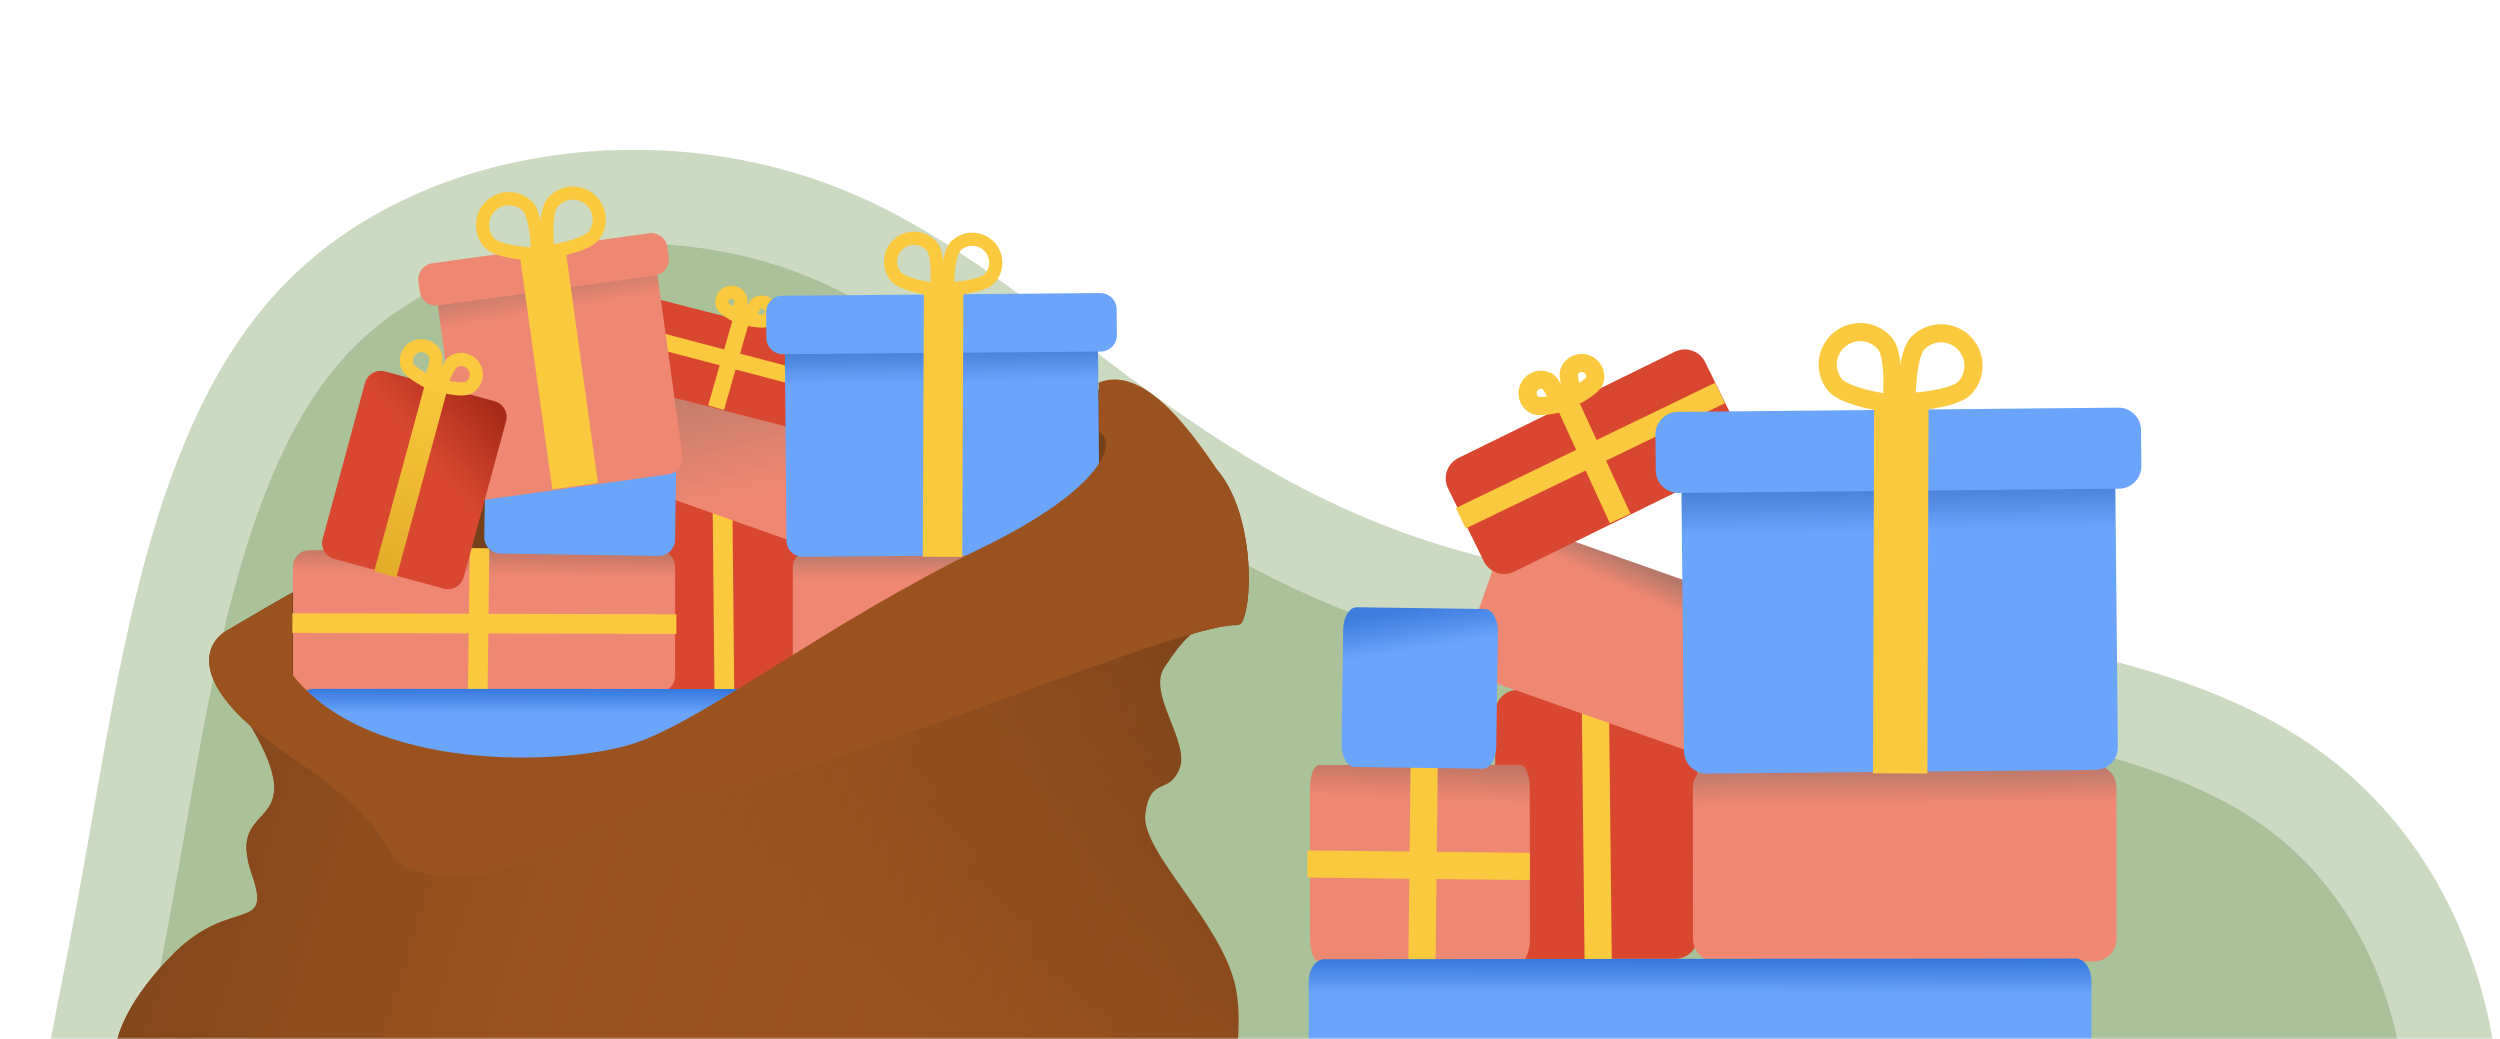 <svg width="534" height="222" viewBox="0 0 534 222" fill="none" xmlns="http://www.w3.org/2000/svg">
<mask id="mask0_142_9780" style="mask-type:alpha" maskUnits="userSpaceOnUse" x="0" y="0" width="534" height="222">
<path d="M534 0H0V222H534V0Z" fill="#C4C4C4"/>
</mask>
<g mask="url(#mask0_142_9780)">
<path d="M110.102 587.908L110.091 587.902C90.565 576.399 75.132 553.733 62.556 525.406C50.084 497.313 41.099 465.254 33.519 436.68L33.518 436.675C18.347 379.614 9.752 340.625 10.005 304.397C10.197 276.941 15.286 251.112 21.224 220.977C23.227 210.806 25.328 200.146 27.369 188.767C28.265 183.853 29.131 178.895 30 173.919C33.108 156.116 36.257 138.082 40.983 121.037C47.021 99.265 55.275 80.609 68.021 67.596L68.029 67.588L68.036 67.581C93.62 41.346 140.529 34.654 177.801 50.424L177.811 50.428C193.669 57.116 207.605 67.682 223.62 79.825C226.571 82.063 229.593 84.354 232.711 86.685C252.336 101.354 274.824 116.735 304.694 125.978C327.729 133.121 355.245 136.51 381.92 139.795C389.044 140.672 396.108 141.542 403.01 142.474C436.799 147.037 466.833 153.069 487.444 166.975C527.654 194.103 535.593 255.051 506.871 297.847C492.469 319.207 468.745 336.296 441.566 353.912C437.326 356.66 433 359.421 428.628 362.212C405.634 376.89 381.384 392.37 361.786 410.916C338.365 433.08 321.642 459.554 305.842 484.566L305.641 484.885C289.559 510.345 274.437 534.207 253.808 553.399C233.154 572.552 206.82 587.206 180.624 593.94C154.342 600.697 129.295 599.248 110.102 587.908Z" fill="#AAC199" stroke="#CCDAC2" stroke-width="20"/>
<path d="M357.78 147.335L324.199 147.364C321.525 147.366 319.359 149.536 319.362 152.21L319.404 199.998C319.406 202.672 321.576 204.838 324.249 204.835L357.83 204.806C360.504 204.803 362.67 202.634 362.668 199.96L362.626 152.172C362.623 149.498 360.454 147.332 357.78 147.335Z" fill="#D94730"/>
<path d="M340.725 146.266L341.404 207.884" stroke="#FAC93D" stroke-width="5.81"/>
<path d="M447.22 163.359L366.431 163.43C363.757 163.432 361.592 165.602 361.594 168.276L361.622 200.589C361.625 203.262 363.794 205.428 366.468 205.426L447.257 205.355C449.93 205.352 452.096 203.183 452.094 200.509L452.065 168.196C452.063 165.522 449.894 163.357 447.22 163.359Z" fill="url(#paint0_linear_142_9780)"/>
<path d="M371.361 128.02L327.217 112.489C324.695 111.602 321.931 112.927 321.043 115.45L312.934 138.499C312.047 141.022 313.372 143.786 315.894 144.673L360.038 160.204C362.56 161.091 365.324 159.766 366.212 157.243L374.321 134.194C375.208 131.671 373.883 128.907 371.361 128.02Z" fill="url(#paint1_linear_142_9780)"/>
<path d="M357.742 75.13L311.509 97.829C309.109 99.007 308.119 101.908 309.297 104.308L316.949 119.894C318.127 122.294 321.028 123.284 323.429 122.106L369.661 99.408C372.061 98.229 373.052 95.328 371.873 92.928L364.221 77.343C363.043 74.942 360.142 73.952 357.742 75.13Z" fill="#D94730"/>
<path d="M334.849 86.319L346.055 110.738L334.849 86.319ZM312.021 110.703L367.397 83.935L312.021 110.703Z" stroke="#FAC93D" stroke-width="4.841"/>
<path d="M446.904 94.854L363.91 95.657C361.236 95.683 359.09 97.872 359.115 100.545L359.695 160.452C359.721 163.126 361.91 165.272 364.583 165.246L447.578 164.443C450.252 164.417 452.398 162.229 452.372 159.555L451.792 99.648C451.767 96.975 449.578 94.828 446.904 94.854Z" fill="url(#paint2_linear_142_9780)"/>
<path d="M452.436 87.072L358.392 87.982C355.719 88.008 353.572 90.196 353.598 92.87L353.672 100.502C353.698 103.175 355.886 105.322 358.56 105.296L452.603 104.386C455.277 104.36 457.423 102.172 457.398 99.498L457.324 91.866C457.298 89.192 455.109 87.046 452.436 87.072Z" fill="#6AA4FB"/>
<path d="M324.74 163.378L281.807 163.416C280.697 163.417 279.799 165.585 279.802 168.259L279.83 200.572C279.832 203.246 280.734 205.413 281.844 205.412L324.776 205.374C325.887 205.373 326.785 203.204 326.782 200.531L326.754 168.218C326.752 165.544 325.85 163.377 324.74 163.378Z" fill="url(#paint3_linear_142_9780)"/>
<path d="M301.297 162.563L300.818 206.725L306.627 206.787L307.107 162.626L301.297 162.563ZM279.236 187.455L326.763 187.98L326.771 182.17L279.243 181.645L279.236 187.455Z" fill="#FAC93D"/>
<path d="M317.186 130.093L289.806 129.705C288.241 129.683 286.942 131.832 286.905 134.506L286.559 158.938C286.521 161.612 287.759 163.797 289.323 163.819L316.703 164.207C318.268 164.229 319.567 162.08 319.605 159.406L319.95 134.974C319.988 132.3 318.751 130.115 317.186 130.093Z" fill="url(#paint4_linear_142_9780)"/>
<path d="M406.12 87.274L405.884 165.2" stroke="#FAC93D" stroke-width="11.62"/>
<path d="M443.37 204.747L282.881 204.888C281.03 204.89 279.532 207.059 279.535 209.733L279.55 227.881C279.553 230.555 281.055 232.721 282.905 232.72L443.394 232.579C445.245 232.577 446.743 230.408 446.741 227.734L446.725 209.586C446.723 206.912 445.221 204.746 443.37 204.747Z" fill="url(#paint5_linear_142_9780)"/>
<path d="M402.745 73.525C403.195 74.085 403.608 75.165 403.88 76.762C404.143 78.3 404.236 80.071 404.236 81.786C404.237 83.475 404.146 85.059 404.053 86.232C402.89 86.068 401.323 85.814 399.674 85.45C397.999 85.079 396.29 84.605 394.845 84.016C393.344 83.405 392.379 82.769 391.929 82.209C389.531 79.222 390.009 74.857 392.996 72.459C395.982 70.061 400.347 70.538 402.745 73.525Z" stroke="#FAC93D" stroke-width="3.873"/>
<path d="M419.654 82.885C419.161 83.409 418.15 83.967 416.605 84.458C415.118 84.93 413.377 85.268 411.679 85.506C410.006 85.739 408.424 85.869 407.251 85.94C407.252 84.764 407.285 83.178 407.419 81.494C407.554 79.784 407.787 78.026 408.171 76.514C408.568 74.942 409.064 73.899 409.557 73.376C412.183 70.587 416.572 70.456 419.36 73.082C422.149 75.708 422.28 80.097 419.654 82.885Z" stroke="#FAC93D" stroke-width="3.873"/>
<path d="M330.524 81.451C330.665 81.526 331.003 81.82 331.46 82.525C331.883 83.178 332.289 83.993 332.648 84.826C332.841 85.276 333.015 85.718 333.167 86.122C332.747 86.224 332.283 86.328 331.802 86.419C330.911 86.59 330.01 86.711 329.23 86.726C328.39 86.743 327.958 86.628 327.817 86.553C326.408 85.806 325.872 84.058 326.62 82.649C327.367 81.24 329.115 80.704 330.524 81.451Z" stroke="#FAC93D" stroke-width="3.873"/>
<path d="M340.566 81.408C340.512 81.558 340.268 81.933 339.632 82.484C339.044 82.994 338.293 83.508 337.518 83.978C337.099 84.233 336.685 84.467 336.305 84.672C336.147 84.271 335.98 83.826 335.822 83.362C335.53 82.503 335.285 81.627 335.163 80.857C335.03 80.028 335.083 79.584 335.138 79.433C335.683 77.935 337.34 77.162 338.839 77.707C340.338 78.252 341.112 79.909 340.566 81.408Z" stroke="#FAC93D" stroke-width="3.873"/>
<path d="M49.145 134.298C49.145 134.298 206.398 36.66 260.097 100.513C267.468 109.278 267.862 127.333 265.385 132.758C265.123 133.334 264.455 133.541 263.822 133.533C251.547 133.393 175.036 166.092 149.644 170.096C123.381 174.239 110.735 189.992 93.721 187.017C76.707 184.043 91.424 181.422 62.215 161.726C38.848 145.969 43.766 136.876 49.145 134.298Z" fill="#76401A"/>
<path d="M166.618 106.004L142.381 105.995C140.451 105.994 138.886 107.558 138.886 109.487L138.872 143.979C138.871 145.908 140.435 147.474 142.365 147.474L166.602 147.484C168.532 147.485 170.097 145.921 170.098 143.991L170.111 109.5C170.112 107.57 168.548 106.005 166.618 106.004Z" fill="#D94730"/>
<path d="M154.307 105.217L154.741 149.691" stroke="#FAC93D" stroke-width="4.219"/>
<path d="M231.157 117.652L172.848 117.629C170.918 117.628 169.353 119.192 169.352 121.122L169.343 144.444C169.342 146.373 170.906 147.938 172.836 147.939L231.145 147.962C233.075 147.963 234.64 146.399 234.641 144.47L234.65 121.148C234.651 119.218 233.087 117.653 231.157 117.652Z" fill="url(#paint6_linear_142_9780)"/>
<path d="M176.437 92.077L144.591 80.827C142.772 80.184 140.775 81.138 140.132 82.958L134.258 99.586C133.616 101.406 134.57 103.402 136.389 104.045L168.235 115.295C170.055 115.938 172.051 114.984 172.694 113.164L178.568 96.535C179.211 94.716 178.257 92.719 176.437 92.077Z" fill="url(#paint7_linear_142_9780)"/>
<path d="M176.083 73.049L140.082 63.79C138.213 63.309 136.308 64.435 135.827 66.304L132.706 78.44C132.225 80.309 133.351 82.214 135.22 82.695L171.221 91.954C173.09 92.435 174.995 91.309 175.475 89.44L178.597 77.304C179.077 75.435 177.952 73.53 176.083 73.049Z" fill="#D94730"/>
<path d="M158.279 68.437L152.959 87.084L158.279 68.437ZM134.318 71.088L177.242 82.409L134.318 71.088Z" stroke="#FAC93D" stroke-width="3.515"/>
<path d="M158.194 63.737C158.236 63.845 158.283 64.164 158.203 64.765C158.128 65.322 157.968 65.959 157.774 66.584C157.669 66.922 157.557 67.246 157.45 67.539C157.172 67.398 156.869 67.237 156.562 67.061C155.994 66.736 155.443 66.379 155.008 66.022C154.54 65.637 154.357 65.371 154.315 65.264C153.893 64.193 154.42 62.983 155.491 62.561C156.562 62.14 157.773 62.666 158.194 63.737Z" stroke="#FAC93D" stroke-width="2.812"/>
<path d="M163.719 68.428C163.619 68.485 163.309 68.576 162.703 68.579C162.14 68.583 161.488 68.512 160.842 68.406C160.493 68.349 160.156 68.283 159.851 68.218C159.953 67.923 160.07 67.601 160.202 67.272C160.445 66.665 160.722 66.069 161.016 65.59C161.332 65.073 161.57 64.854 161.671 64.798C162.673 64.232 163.944 64.586 164.51 65.589C165.076 66.591 164.722 67.863 163.719 68.428Z" stroke="#FAC93D" stroke-width="2.812"/>
<path d="M230.991 68.209L171.089 68.712C169.159 68.728 167.608 70.306 167.624 72.236L167.988 115.473C168.004 117.403 169.581 118.955 171.511 118.938L231.413 118.435C233.343 118.419 234.894 116.841 234.878 114.911L234.515 71.674C234.498 69.744 232.921 68.192 230.991 68.209Z" fill="url(#paint8_linear_142_9780)"/>
<path d="M234.991 62.597L167.115 63.167C165.185 63.183 163.634 64.761 163.65 66.691L163.696 72.199C163.712 74.129 165.29 75.68 167.22 75.664L235.096 75.094C237.026 75.077 238.577 73.5 238.561 71.57L238.515 66.062C238.498 64.132 236.921 62.581 234.991 62.597Z" fill="#6AA4FB"/>
<path d="M140.712 117.552L66.077 117.523C64.147 117.522 62.582 119.086 62.581 121.015L62.572 144.337C62.571 146.267 64.135 147.832 66.065 147.833L140.7 147.863C142.629 147.864 144.194 146.3 144.195 144.37L144.205 121.048C144.205 119.118 142.641 117.553 140.712 117.552Z" fill="url(#paint9_linear_142_9780)"/>
<path d="M100.334 117.062L99.947 148.935L104.14 148.986L104.527 117.113L100.334 117.062ZM62.434 135.193L144.476 135.405L144.487 131.212L62.445 130.999L62.434 135.193Z" fill="#FAC93D"/>
<path d="M141.028 94.133L107.258 93.612C105.328 93.582 103.74 95.123 103.71 97.052L103.438 114.686C103.408 116.615 104.948 118.204 106.878 118.234L140.648 118.755C142.578 118.784 144.166 117.244 144.196 115.315L144.468 97.681C144.498 95.751 142.958 94.163 141.028 94.133Z" fill="url(#paint10_linear_142_9780)"/>
<path d="M136.434 55.317L96.423 60.856C94.512 61.121 93.177 62.885 93.441 64.797L98.851 103.874C99.116 105.785 100.88 107.12 102.792 106.856L142.803 101.316C144.714 101.052 146.05 99.287 145.785 97.376L140.375 58.299C140.11 56.387 138.346 55.052 136.434 55.317Z" fill="url(#paint11_linear_142_9780)"/>
<path d="M138.612 49.827L92.357 56.23C90.445 56.495 89.11 58.259 89.375 60.171L89.666 62.273C89.93 64.185 91.695 65.52 93.606 65.255L139.861 58.852C141.773 58.587 143.108 56.823 142.843 54.911L142.552 52.809C142.288 50.897 140.523 49.562 138.612 49.827Z" fill="#EE8872"/>
<path d="M201.561 62.7L201.319 118.943" stroke="#FAC93D" stroke-width="8.437"/>
<path d="M234.353 147.206L66.985 147.14C65.055 147.139 63.49 148.703 63.489 150.633L63.484 163.731C63.483 165.661 65.047 167.226 66.977 167.227L234.345 167.294C236.275 167.295 237.84 165.731 237.841 163.801L237.846 150.702C237.847 148.772 236.283 147.207 234.353 147.206Z" fill="url(#paint12_linear_142_9780)"/>
<path d="M199.139 52.773C199.464 53.179 199.76 53.958 199.956 55.111C200.144 56.221 200.21 57.5 200.208 58.738C200.207 59.957 200.14 61.1 200.072 61.946C199.232 61.827 198.102 61.642 196.912 61.377C195.703 61.108 194.47 60.765 193.428 60.339C192.345 59.896 191.649 59.436 191.325 59.031C189.597 56.874 189.945 53.723 192.103 51.995C194.261 50.267 197.411 50.616 199.139 52.773Z" stroke="#FAC93D" stroke-width="2.812"/>
<path d="M211.335 59.545C210.978 59.923 210.248 60.324 209.132 60.677C208.059 61.017 206.802 61.259 205.576 61.429C204.368 61.596 203.226 61.688 202.379 61.738C202.381 60.89 202.407 59.745 202.505 58.529C202.604 57.296 202.774 56.027 203.052 54.936C203.341 53.802 203.699 53.049 204.056 52.672C205.954 50.662 209.121 50.571 211.131 52.469C213.142 54.367 213.233 57.535 211.335 59.545Z" stroke="#FAC93D" stroke-width="2.812"/>
<path d="M112.725 44.115C113.151 44.547 113.571 45.395 113.916 46.641C114.249 47.844 114.466 49.244 114.604 50.602C114.742 51.953 114.797 53.227 114.818 54.165C114.819 54.206 114.82 54.246 114.82 54.285C114.781 54.284 114.741 54.282 114.7 54.281C113.762 54.246 112.49 54.171 111.141 54.013C109.785 53.854 108.389 53.616 107.191 53.264C105.95 52.9 105.109 52.467 104.683 52.035C102.496 49.814 102.523 46.241 104.744 44.054C106.965 41.867 110.538 41.894 112.725 44.115Z" stroke="#FAC93D" stroke-width="2.812"/>
<path d="M126.838 50.332C126.469 50.814 125.688 51.347 124.501 51.861C123.356 52.358 122 52.767 120.674 53.091C119.354 53.414 118.101 53.645 117.175 53.796C117.134 53.802 117.095 53.809 117.056 53.815C117.052 53.776 117.048 53.736 117.044 53.695C116.948 52.762 116.847 51.491 116.816 50.133C116.786 48.768 116.829 47.353 117.011 46.117C117.2 44.838 117.513 43.945 117.882 43.464C119.778 40.991 123.321 40.523 125.795 42.42C128.268 44.316 128.735 47.859 126.838 50.332Z" stroke="#FAC93D" stroke-width="2.812"/>
<path d="M115.976 54.339L122.843 103.838" stroke="#FAC93D" stroke-width="9.843"/>
<path d="M105.64 85.7L82.251 79.347C80.388 78.841 78.468 79.941 77.963 81.804L68.923 115.089C68.417 116.952 69.517 118.871 71.379 119.377L94.769 125.729C96.631 126.235 98.551 125.135 99.057 123.273L108.097 89.988C108.603 88.125 107.503 86.205 105.64 85.7Z" fill="url(#paint13_linear_142_9780)"/>
<path d="M93.121 82.807L82.299 122.671" stroke="url(#paint14_linear_142_9780)" stroke-width="4.922"/>
<path d="M93.029 75.919C93.125 76.175 93.165 76.695 93.041 77.512C92.924 78.286 92.688 79.155 92.411 79.993C92.198 80.64 91.966 81.248 91.763 81.749C91.281 81.503 90.708 81.196 90.122 80.847C89.364 80.396 88.617 79.894 88.021 79.387C87.392 78.851 87.081 78.431 86.986 78.176C86.363 76.507 87.21 74.649 88.879 74.026C90.548 73.402 92.406 74.25 93.029 75.919Z" stroke="#FAC93D" stroke-width="2.812"/>
<path d="M100.044 82.838C99.803 82.968 99.294 83.08 98.467 83.07C97.685 83.061 96.792 82.948 95.924 82.79C95.253 82.667 94.619 82.522 94.094 82.391C94.271 81.879 94.496 81.269 94.761 80.641C95.103 79.828 95.496 79.018 95.916 78.358C96.36 77.661 96.732 77.295 96.972 77.165C98.539 76.317 100.496 76.899 101.345 78.466C102.193 80.032 101.61 81.99 100.044 82.838Z" stroke="#FAC93D" stroke-width="2.812"/>
<path d="M58.561 167.719C58.224 161.018 50.743 150.308 47.044 145.79L103.198 173.538L194.214 136.981L262.914 132.318C255.281 132.836 252.467 137.008 248.716 142.572C244.964 148.136 254.216 158.421 251.952 164.178C249.688 169.936 245.709 165.634 244.643 173.818C243.576 182.001 261.27 197.17 263.988 211.142C266.162 222.321 261.855 239.11 259.43 246.108C251.474 254.906 217.241 273.747 143.961 278.721C70.68 283.695 33.964 244.207 24.765 223.841C24.873 221.081 27.52 213.154 37.249 203.527C49.409 191.494 58.208 199.45 53.808 186.771C49.408 174.092 58.982 176.097 58.561 167.719Z" fill="url(#paint15_linear_142_9780)"/>
<path d="M58.561 167.719C58.224 161.018 50.743 150.308 47.044 145.79L103.198 173.538L194.214 136.981L262.914 132.318C255.281 132.836 252.467 137.008 248.716 142.572C244.964 148.136 254.216 158.421 251.952 164.178C249.688 169.936 245.709 165.634 244.643 173.818C243.576 182.001 261.27 197.17 263.988 211.142C266.162 222.321 261.855 239.11 259.43 246.108C251.474 254.906 217.241 273.747 143.961 278.721C70.68 283.695 33.964 244.207 24.765 223.841C24.873 221.081 27.52 213.154 37.249 203.527C49.409 191.494 58.208 199.45 53.808 186.771C49.408 174.092 58.982 176.097 58.561 167.719Z" fill="url(#paint16_linear_142_9780)"/>
<path d="M62.216 161.726C38.849 145.97 43.767 136.876 49.147 134.299L62.383 126.606L62.385 144.007C78.559 165.03 120.349 163.668 135.356 158.815C150.364 153.963 176.529 133.163 209.65 117.052C236.146 104.164 238.586 94.344 234.812 92.338L234.682 81.729C243.635 78.054 253.248 90.202 260.098 100.514C267.469 109.278 267.863 127.333 265.386 132.759C265.123 133.335 264.455 133.541 263.822 133.534C251.548 133.393 175.037 166.092 149.645 170.097C123.381 174.239 110.736 189.992 93.722 187.018C76.709 184.043 91.425 181.422 62.216 161.726Z" fill="#9B521E"/>
</g>
<defs>
<linearGradient id="paint0_linear_142_9780" x1="406.826" y1="163.394" x2="406.892" y2="171.75" gradientUnits="userSpaceOnUse">
<stop stop-color="#B5776A"/>
<stop offset="1" stop-color="#EE8872"/>
</linearGradient>
<linearGradient id="paint1_linear_142_9780" x1="349.289" y1="120.255" x2="346.881" y2="125.644" gradientUnits="userSpaceOnUse">
<stop stop-color="#B5776A"/>
<stop offset="1" stop-color="#EE8872"/>
</linearGradient>
<linearGradient id="paint2_linear_142_9780" x1="405.407" y1="95.256" x2="405.773" y2="113.628" gradientUnits="userSpaceOnUse">
<stop stop-color="#2A60B2"/>
<stop offset="1" stop-color="#6AA4FB"/>
</linearGradient>
<linearGradient id="paint3_linear_142_9780" x1="303.273" y1="163.397" x2="302.951" y2="170.753" gradientUnits="userSpaceOnUse">
<stop stop-color="#C37564"/>
<stop offset="1" stop-color="#EE8872"/>
</linearGradient>
<linearGradient id="paint4_linear_142_9780" x1="303.496" y1="129.899" x2="304.815" y2="138.448" gradientUnits="userSpaceOnUse">
<stop stop-color="#3C7DDE"/>
<stop offset="1" stop-color="#6AA4FB"/>
</linearGradient>
<linearGradient id="paint5_linear_142_9780" x1="363.126" y1="204.818" x2="363.111" y2="212.119" gradientUnits="userSpaceOnUse">
<stop stop-color="#3477DB"/>
<stop offset="1" stop-color="#6AA4FB"/>
</linearGradient>
<linearGradient id="paint6_linear_142_9780" x1="202.003" y1="117.64" x2="202.043" y2="123.671" gradientUnits="userSpaceOnUse">
<stop stop-color="#B5776A"/>
<stop offset="1" stop-color="#EE8872"/>
</linearGradient>
<linearGradient id="paint7_linear_142_9780" x1="150.228" y1="73.747" x2="158.156" y2="105.8" gradientUnits="userSpaceOnUse">
<stop stop-color="#B5776A"/>
<stop offset="1" stop-color="#EE8872"/>
</linearGradient>
<linearGradient id="paint8_linear_142_9780" x1="201.04" y1="68.46" x2="201.287" y2="81.721" gradientUnits="userSpaceOnUse">
<stop stop-color="#2A60B2"/>
<stop offset="1" stop-color="#6AA4FB"/>
</linearGradient>
<linearGradient id="paint9_linear_142_9780" x1="103.394" y1="117.537" x2="103.293" y2="122.855" gradientUnits="userSpaceOnUse">
<stop stop-color="#C37564"/>
<stop offset="1" stop-color="#EE8872"/>
</linearGradient>
<linearGradient id="paint10_linear_142_9780" x1="124.143" y1="93.873" x2="124.666" y2="100.152" gradientUnits="userSpaceOnUse">
<stop stop-color="#3C7DDE"/>
<stop offset="1" stop-color="#6AA4FB"/>
</linearGradient>
<linearGradient id="paint11_linear_142_9780" x1="116.429" y1="58.087" x2="117.823" y2="66.429" gradientUnits="userSpaceOnUse">
<stop stop-color="#B5776A"/>
<stop offset="1" stop-color="#EE8872"/>
</linearGradient>
<linearGradient id="paint12_linear_142_9780" x1="150.669" y1="147.173" x2="150.656" y2="152.443" gradientUnits="userSpaceOnUse">
<stop stop-color="#3477DB"/>
<stop offset="1" stop-color="#6AA4FB"/>
</linearGradient>
<linearGradient id="paint13_linear_142_9780" x1="110.043" y1="92.062" x2="96.471" y2="103.18" gradientUnits="userSpaceOnUse">
<stop stop-color="#A72B18"/>
<stop offset="1" stop-color="#D94730"/>
</linearGradient>
<linearGradient id="paint14_linear_142_9780" x1="93.458" y1="82.899" x2="82.636" y2="122.763" gradientUnits="userSpaceOnUse">
<stop stop-color="#F9C83C"/>
<stop offset="1" stop-color="#E2AC29"/>
</linearGradient>
<linearGradient id="paint15_linear_142_9780" x1="254.383" y1="122.126" x2="187.436" y2="217.808" gradientUnits="userSpaceOnUse">
<stop stop-color="#76401A"/>
<stop offset="1" stop-color="#9B521E"/>
</linearGradient>
<linearGradient id="paint16_linear_142_9780" x1="2.351" y1="128.616" x2="258.594" y2="205.9" gradientUnits="userSpaceOnUse">
<stop stop-color="#76401A"/>
<stop offset="0.478" stop-color="#9B521E"/>
<stop offset="1" stop-color="#9B521E" stop-opacity="0"/>
</linearGradient>
</defs>
</svg>
